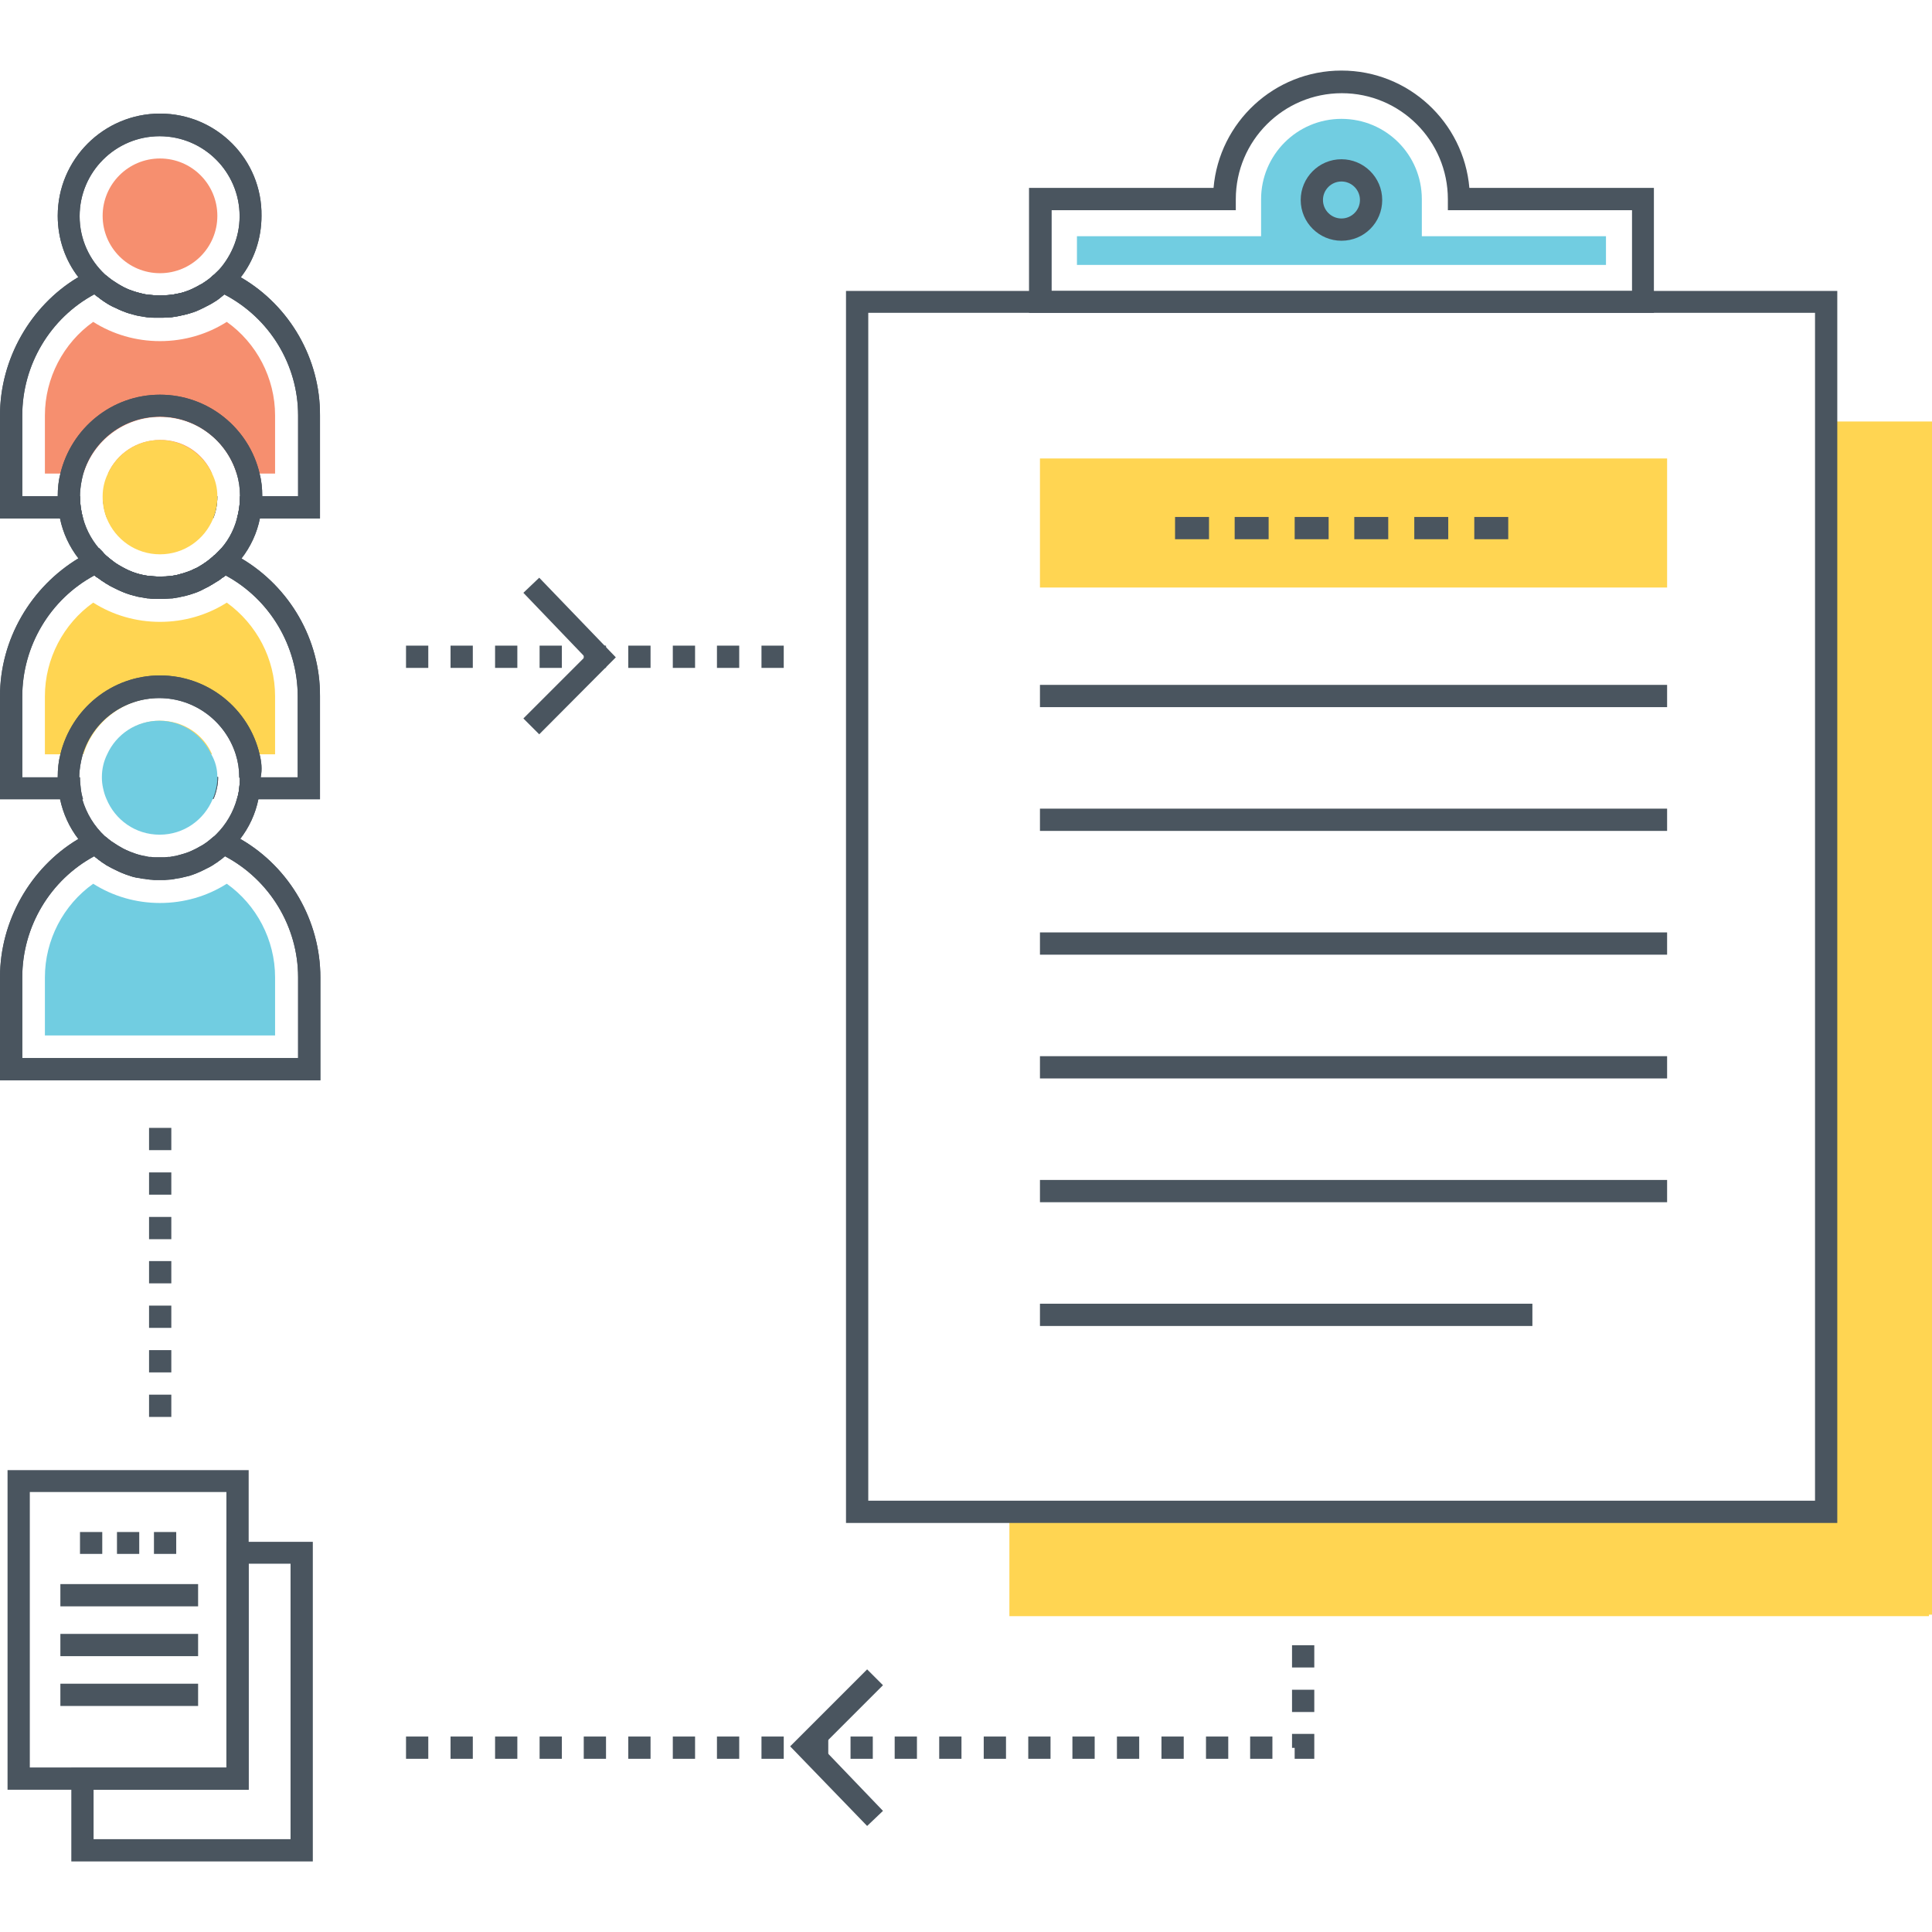 <svg xmlns="http://www.w3.org/2000/svg" xmlns:xlink="http://www.w3.org/1999/xlink" id="Layer_1" x="0px" y="0px" width="512px" height="512px" viewBox="0 0 512 512" xml:space="preserve"><g>	<g>		<g>			<rect x="483.9" y="111.7" fill="#FFD552" width="28.1" height="316.2"></rect>		</g>	</g>	<g>		<g>			<rect x="267.5" y="400.2" fill="#FFD552" width="243.7" height="28.1"></rect>		</g>	</g>	<g>		<g>			<rect x="275.6" y="121.5" fill="#FFD552" width="166.2" height="34.2"></rect>		</g>	</g>	<g>		<g>			<g>				<g>					<path fill="#4A555F" d="M42.4,30.1c-14.9,0-27.1,12.1-27.1,27.1c0,6.1,2,11.8,5.5,16.3c1.4,1.9,3.1,3.6,4.9,5      c0.6,0.5,1.3,1,1.9,1.4c0.9,0.6,1.9,1.2,2.9,1.6c1.2,0.6,2.4,1.1,3.7,1.5c0.4,0.1,0.7,0.2,1.1,0.3c0.6,0.2,1.2,0.3,1.8,0.4      c0.6,0.1,1.2,0.2,1.8,0.3c0.1,0,0.2,0,0.3,0c0.6,0.1,1.3,0.1,1.9,0.1c0.2,0,0.3,0,0.5,0H43c0.2,0,0.3,0,0.5,0      c0.6,0,1.3-0.1,1.9-0.1c0.1,0,0.2,0,0.3,0c0.6-0.1,1.2-0.2,1.8-0.3c0.6-0.1,1.2-0.3,1.8-0.4c0.4-0.1,0.7-0.2,1.1-0.3      c1.3-0.4,2.5-0.9,3.7-1.5c1-0.5,2-1,2.9-1.6c0.7-0.4,1.3-0.9,1.9-1.4c1.9-1.5,3.5-3.2,4.9-5c3.5-4.5,5.5-10.2,5.5-16.3      C69.5,42.3,57.4,30.1,42.4,30.1z M57.3,72.3C57.3,72.3,57.2,72.4,57.3,72.3c-0.3,0.3-0.5,0.5-0.8,0.7c-0.7,0.7-1.5,1.3-2.3,1.8      c-0.3,0.2-0.6,0.4-0.8,0.5c-0.1,0.1-0.1,0.1-0.2,0.1c-0.8,0.5-1.6,0.9-2.5,1.3c-1.3,0.5-2.6,1-4,1.2c-0.4,0.1-0.7,0.1-1.1,0.2      c0,0-0.1,0-0.1,0c-1,0.1-2.1,0.2-3.1,0.2c-1.1,0-2.1-0.1-3.1-0.2c0,0-0.1,0-0.1,0c-0.4-0.1-0.7-0.1-1.1-0.2      c-1.4-0.3-2.7-0.7-4-1.2c-1-0.4-1.9-0.9-2.7-1.4c-0.6-0.4-1.1-0.7-1.7-1.1c-0.3-0.2-0.5-0.4-0.8-0.6c-0.3-0.3-0.6-0.5-1-0.8      c-4.2-3.9-6.8-9.4-6.8-15.5c0-11.7,9.5-21.2,21.2-21.2c11.7,0,21.2,9.5,21.2,21.2c0,5.8-2.4,11.1-6.2,15L57.3,72.3z"></path>				</g>			</g>			<g>				<g>					<path fill="#4A555F" d="M64,73.6c-1.1-0.6-2.2-1.3-3.4-1.8l-1.9-0.9l-1.4,1.3l-0.1,0.1c0,0,0,0-0.1,0.1      c-0.2,0.2-0.5,0.5-0.7,0.6c-0.7,0.7-1.5,1.3-2.3,1.8c-0.3,0.2-0.5,0.4-0.8,0.5c-0.1,0.1-0.1,0.1-0.2,0.1      c-0.8,0.5-1.7,0.9-2.5,1.3c-1.3,0.6-2.6,1-4,1.2c-0.4,0.1-0.7,0.2-1.1,0.2c0,0-0.1,0-0.1,0c-1,0.2-2.1,0.2-3.1,0.2      c-1.1,0-2.1-0.1-3.1-0.2c0,0-0.1,0-0.1,0c-0.4,0-0.7-0.1-1.1-0.2c-1.4-0.3-2.7-0.7-4-1.2c-0.9-0.4-1.9-0.9-2.7-1.4      c-0.6-0.3-1.1-0.7-1.7-1.1c-0.3-0.2-0.5-0.4-0.8-0.6c-0.3-0.3-0.6-0.5-1-0.8c-0.2-0.1-0.3-0.3-0.5-0.4l-1.5-1.5l-1.9,0.9      c-1.2,0.5-2.3,1.2-3.4,1.8C8.1,81.1,0,95.1,0,110.1v27.3h22c-0.5-1.8-0.8-3.7-0.8-5.7v-0.2H5.9v-21.4C5.9,96.7,13.3,84.3,25,78      c0.3,0.2,0.5,0.5,0.8,0.6c0.6,0.5,1.3,1,1.9,1.4c0.9,0.6,1.9,1.2,2.9,1.6c1.2,0.6,2.4,1.1,3.7,1.5c0.4,0.1,0.7,0.2,1.1,0.3      c0.6,0.2,1.2,0.3,1.8,0.4c0.6,0.1,1.2,0.2,1.8,0.3c0.1,0,0.2,0,0.3,0c0.6,0.1,1.3,0.1,1.9,0.1c0.2,0,0.3,0,0.5,0      c0.2,0,0.4,0,0.5,0c0.2,0,0.4,0,0.5,0c0.2,0,0.3,0,0.5,0c0.6,0,1.3-0.1,1.9-0.1c0.1,0,0.2,0,0.3,0c0.6-0.1,1.2-0.2,1.8-0.3      c0.6-0.1,1.2-0.3,1.8-0.4c0.4-0.1,0.7-0.2,1.1-0.3c1.3-0.4,2.5-0.9,3.7-1.5c1-0.5,2-1,2.9-1.6c0.7-0.4,1.3-0.9,1.9-1.4      c0.3-0.2,0.5-0.4,0.8-0.6C71.5,84.3,79,96.7,79,110.1v21.4H63.6v0.2c0,2-0.3,3.9-0.8,5.7h22v-27.3C84.9,95.1,76.8,81.1,64,73.6      z M27.3,131.5v0.2c0,2,0.4,3.9,1.1,5.7h28.1c0.7-1.7,1.1-3.7,1.1-5.7v-0.2H27.3z M30.7,81.6c1.2,0.6,2.4,1.1,3.7,1.5      C33.1,82.7,31.9,82.2,30.7,81.6z M41.9,84.3c0.2,0,0.4,0,0.5,0c0.2,0,0.4,0,0.5,0H41.9z M50.5,83.1c1.3-0.4,2.5-0.9,3.7-1.5      C53,82.2,51.7,82.7,50.5,83.1z"></path>				</g>			</g>		</g>		<g>			<g>				<g>					<path fill="#4A555F" d="M42.4,30.1c-14.9,0-27.1,12.1-27.1,27.1c0,6.1,2,11.8,5.5,16.3c1.4,1.9,3.1,3.6,4.9,5      c0.6,0.5,1.3,1,1.9,1.4c0.9,0.6,1.9,1.2,2.9,1.6c1.2,0.6,2.4,1.1,3.7,1.5c0.4,0.1,0.7,0.2,1.1,0.3c0.6,0.2,1.2,0.3,1.8,0.4      c0.6,0.1,1.2,0.2,1.8,0.3c0.1,0,0.2,0,0.3,0c0.6,0.1,1.3,0.1,1.9,0.1c0.2,0,0.3,0,0.5,0H43c0.2,0,0.3,0,0.5,0      c0.6,0,1.3-0.1,1.9-0.1c0.1,0,0.2,0,0.3,0c0.6-0.1,1.2-0.2,1.8-0.3c0.6-0.1,1.2-0.3,1.8-0.4c0.4-0.1,0.7-0.2,1.1-0.3      c1.3-0.4,2.5-0.9,3.7-1.5c1-0.5,2-1,2.9-1.6c0.7-0.4,1.3-0.9,1.9-1.4c1.9-1.5,3.5-3.2,4.9-5c3.5-4.5,5.5-10.2,5.5-16.3      C69.5,42.3,57.4,30.1,42.4,30.1z M57.3,72.3C57.3,72.3,57.2,72.4,57.3,72.3c-0.3,0.3-0.5,0.5-0.8,0.7c-0.7,0.7-1.5,1.3-2.3,1.8      c-0.3,0.2-0.6,0.4-0.8,0.5c-0.1,0.1-0.1,0.1-0.2,0.1c-0.8,0.5-1.6,0.9-2.5,1.3c-1.3,0.5-2.6,1-4,1.2c-0.4,0.1-0.7,0.1-1.1,0.2      c0,0-0.1,0-0.1,0c-1,0.1-2.1,0.2-3.1,0.2c-1.1,0-2.1-0.1-3.1-0.2c0,0-0.1,0-0.1,0c-0.4-0.1-0.7-0.1-1.1-0.2      c-1.4-0.3-2.7-0.7-4-1.2c-1-0.4-1.9-0.9-2.7-1.4c-0.6-0.4-1.1-0.7-1.7-1.1c-0.3-0.2-0.5-0.4-0.8-0.6c-0.3-0.3-0.6-0.5-1-0.8      c-4.2-3.9-6.8-9.4-6.8-15.5c0-11.7,9.5-21.2,21.2-21.2c11.7,0,21.2,9.5,21.2,21.2c0,5.8-2.4,11.1-6.2,15L57.3,72.3z"></path>				</g>			</g>			<g>				<g>					<path fill="#F68F6F" d="M42.4,72.4c-8.4,0-15.2-6.8-15.2-15.2s6.8-15.2,15.2-15.2s15.2,6.8,15.2,15.2S50.8,72.4,42.4,72.4z"></path>				</g>			</g>			<g>				<g>					<path fill="#4A555F" d="M64,73.6c-1.1-0.6-2.2-1.3-3.4-1.8l-1.9-0.9l-1.4,1.3l-0.1,0.1c0,0,0,0-0.1,0.1      c-0.2,0.2-0.5,0.5-0.7,0.6c-0.7,0.7-1.5,1.3-2.3,1.8c-0.3,0.2-0.5,0.4-0.8,0.5c-0.1,0.1-0.1,0.1-0.2,0.1      c-0.8,0.5-1.7,0.9-2.5,1.3c-1.3,0.6-2.6,1-4,1.2c-0.4,0.1-0.7,0.2-1.1,0.2c0,0-0.1,0-0.1,0c-1,0.2-2.1,0.2-3.1,0.2      c-1.1,0-2.1-0.1-3.1-0.2c0,0-0.1,0-0.1,0c-0.4,0-0.7-0.1-1.1-0.2c-1.4-0.3-2.7-0.7-4-1.2c-0.9-0.4-1.9-0.9-2.7-1.4      c-0.6-0.3-1.1-0.7-1.7-1.1c-0.3-0.2-0.5-0.4-0.8-0.6c-0.3-0.3-0.6-0.5-1-0.8c-0.2-0.1-0.3-0.3-0.5-0.4l-1.5-1.5l-1.9,0.9      c-1.2,0.5-2.3,1.2-3.4,1.8C8.1,81.1,0,95.1,0,110.1v27.3h22c-0.5-1.8-0.8-3.7-0.8-5.7v-0.2H5.9v-21.4C5.9,96.7,13.3,84.3,25,78      c0.3,0.2,0.5,0.5,0.8,0.6c0.6,0.5,1.3,1,1.9,1.4c0.9,0.6,1.9,1.2,2.9,1.6c1.2,0.6,2.4,1.1,3.7,1.5c0.4,0.1,0.7,0.2,1.1,0.3      c0.6,0.2,1.2,0.3,1.8,0.4c0.6,0.1,1.2,0.2,1.8,0.3c0.1,0,0.2,0,0.3,0c0.6,0.1,1.3,0.1,1.9,0.1c0.2,0,0.3,0,0.5,0      c0.2,0,0.4,0,0.5,0c0.2,0,0.4,0,0.5,0c0.2,0,0.3,0,0.5,0c0.6,0,1.3-0.1,1.9-0.1c0.1,0,0.2,0,0.3,0c0.6-0.1,1.2-0.2,1.8-0.3      c0.6-0.1,1.2-0.3,1.8-0.4c0.4-0.1,0.7-0.2,1.1-0.3c1.3-0.4,2.5-0.9,3.7-1.5c1-0.5,2-1,2.9-1.6c0.7-0.4,1.3-0.9,1.9-1.4      c0.3-0.2,0.5-0.4,0.8-0.6C71.5,84.3,79,96.7,79,110.1v21.4H63.6v0.2c0,2-0.3,3.9-0.8,5.7h22v-27.3C84.9,95.1,76.8,81.1,64,73.6      z M27.3,131.5v0.2c0,2,0.4,3.9,1.1,5.7h28.1c0.7-1.7,1.1-3.7,1.1-5.7v-0.2H27.3z M30.7,81.6c1.2,0.6,2.4,1.1,3.7,1.5      C33.1,82.7,31.9,82.2,30.7,81.6z M41.9,84.3c0.2,0,0.4,0,0.5,0c0.2,0,0.4,0,0.5,0H41.9z M50.5,83.1c1.3-0.4,2.5-0.9,3.7-1.5      C53,82.2,51.7,82.7,50.5,83.1z"></path>				</g>			</g>			<g>				<g>					<path fill="#F68F6F" d="M56.2,125.5H28.6c2.4-5.3,7.7-8.9,13.8-8.9C48.6,116.5,53.9,120.2,56.2,125.5z"></path>					<path fill="#F68F6F" d="M72.9,110.1v15.4H62.7c-2.6-8.7-10.7-15-20.3-15c-9.5,0-17.6,6.3-20.3,15H11.9v-15.4      c0-9.9,4.9-19.2,12.8-24.8c5.2,3.3,11.3,5.1,17.7,5.1s12.5-1.8,17.7-5.1C68,90.9,72.9,100.2,72.9,110.1z"></path>				</g>			</g>		</g>		<g>			<g>				<g>					<path fill="#4A555F" d="M68.8,125.5c-2.8-12-13.6-20.9-26.4-20.9s-23.5,8.9-26.4,20.9c-0.5,1.9-0.7,3.9-0.7,6v0.2      c0,2,0.2,3.9,0.6,5.7c0.8,3.9,2.5,7.5,4.9,10.6c0.6,0.8,1.2,1.6,1.9,2.3c0.8,0.9,1.7,1.7,2.7,2.5c0.2,0.1,0.3,0.2,0.5,0.3      c0.4,0.3,0.7,0.5,1.1,0.8c0.2,0.1,0.3,0.2,0.5,0.3c0.3,0.2,0.5,0.4,0.8,0.5c0.4,0.3,0.8,0.5,1.2,0.7c0.4,0.2,0.8,0.4,1.2,0.6      c1.2,0.6,2.4,1.1,3.7,1.5c0.4,0.1,0.7,0.2,1.1,0.3c0.6,0.2,1.2,0.3,1.8,0.4c0.6,0.1,1.2,0.2,1.8,0.3c0.1,0,0.2,0,0.3,0      c0.6,0.1,1.3,0.1,1.9,0.1c0.2,0,0.3,0,0.5,0H43c0.2,0,0.3,0,0.5,0c0.6,0,1.3-0.1,1.9-0.1c0.1,0,0.2,0,0.3,0      c0.6-0.1,1.2-0.2,1.8-0.3c0.6-0.1,1.2-0.3,1.8-0.4c0.4-0.1,0.7-0.2,1.1-0.3c1.3-0.4,2.5-0.9,3.7-1.5c0.4-0.2,0.8-0.4,1.2-0.6      c0.4-0.2,0.8-0.5,1.2-0.7c0.3-0.2,0.5-0.3,0.8-0.5c0.2-0.1,0.3-0.2,0.5-0.3c0.4-0.2,0.7-0.5,1.1-0.8c0.2-0.1,0.3-0.2,0.5-0.3      c0.9-0.8,1.8-1.6,2.7-2.5c0.7-0.7,1.3-1.5,1.9-2.3c2.4-3.1,4.1-6.7,4.9-10.7c0.4-1.8,0.6-3.7,0.6-5.7v-0.2      C69.5,129.4,69.3,127.4,68.8,125.5z M63.6,131.7c0,2-0.3,3.9-0.8,5.7c-0.9,3.4-2.6,6.4-5,8.8l-0.6,0.6      c-0.1,0.1-0.3,0.3-0.5,0.4c-0.1,0.1-0.2,0.2-0.3,0.3c-1.1,1-2.4,1.9-3.6,2.6c-0.5,0.3-0.9,0.5-1.4,0.7      c-0.9,0.5-1.9,0.8-2.8,1.1c-0.4,0.1-0.7,0.2-1.1,0.3c-0.6,0.2-1.3,0.3-1.9,0.4c0,0-0.1,0-0.1,0c-1,0.1-2.1,0.2-3.1,0.2      c-1.1,0-2.1-0.1-3.1-0.2c0,0-0.1,0-0.1,0c-2.1-0.3-4.1-0.9-6-1.9c-0.9-0.5-1.8-1-2.6-1.5l0,0c-0.8-0.6-1.6-1.2-2.4-1.9      c-0.4-0.3-0.7-0.7-1.1-1c-2.4-2.5-4.2-5.6-5.1-9c-0.5-1.8-0.8-3.7-0.8-5.7v-0.2c0-2.1,0.4-4.1,0.9-6c2.6-8.7,10.7-15,20.3-15      c9.5,0,17.6,6.3,20.3,15c0.6,1.9,0.9,3.9,0.9,6V131.7z"></path>				</g>			</g>			<g>				<g>					<path fill="#4A555F" d="M50.5,157.5c1.3-0.4,2.5-0.9,3.7-1.5C53,156.7,51.7,157.2,50.5,157.5z M41.9,158.8c0.2,0,0.4,0,0.5,0      c0.2,0,0.4,0,0.5,0H41.9z M30.7,156.1c1.2,0.6,2.4,1.1,3.7,1.5C33.1,157.2,31.9,156.7,30.7,156.1z M27.3,205.9v0.2      c0,0.9,0.1,1.9,0.3,2.7c0.2,1,0.5,2,0.9,2.9h28.1c0.4-0.9,0.7-1.9,0.9-2.9c0.2-0.9,0.3-1.8,0.3-2.7v-0.2H27.3z M64,148      c-0.8-0.5-1.7-1-2.6-1.4c-0.3-0.1-0.5-0.3-0.8-0.4l-1.9-0.9l-1.5,1.5c-0.1,0.1-0.3,0.3-0.5,0.4c-0.1,0.1-0.2,0.2-0.3,0.3      c-1.1,1-2.4,1.9-3.6,2.6c-0.4,0.3-0.9,0.5-1.4,0.7c-0.9,0.5-1.9,0.8-2.8,1.1c-0.4,0.1-0.7,0.2-1.1,0.3      c-0.6,0.2-1.3,0.3-1.9,0.4c0,0-0.1,0-0.1,0c-1,0.2-2.1,0.2-3.1,0.2c-1.1,0-2.1-0.1-3.1-0.2c0,0-0.1,0-0.1,0      c-2.1-0.3-4.1-0.9-6-1.9c-0.9-0.4-1.8-0.9-2.6-1.5l0,0c-0.8-0.6-1.6-1.2-2.4-1.9c-0.2-0.2-0.4-0.4-0.6-0.6l-0.4-0.5l-1-1      l-1.9,0.9c-0.3,0.1-0.5,0.3-0.8,0.4c-0.9,0.5-1.7,0.9-2.6,1.4C8.1,155.6,0,169.5,0,184.5v27.3h22c-0.3-1-0.5-1.9-0.6-2.9      c-0.1-0.9-0.2-1.8-0.2-2.7v-0.2H5.9v-21.4c0-13.4,7.4-25.8,19.1-32.1c0.1,0.1,0.3,0.2,0.5,0.4c0.2,0.1,0.3,0.2,0.5,0.3      c0.4,0.3,0.7,0.5,1.1,0.8c0.2,0.1,0.3,0.2,0.5,0.3c0.3,0.2,0.5,0.4,0.8,0.5c0.4,0.3,0.8,0.5,1.2,0.7c0.4,0.2,0.8,0.4,1.2,0.6      c1.2,0.6,2.4,1.1,3.7,1.5c0.4,0.1,0.7,0.2,1.1,0.3c0.6,0.2,1.2,0.3,1.8,0.4c0.6,0.1,1.2,0.2,1.8,0.3c0.1,0,0.2,0,0.3,0      c0.6,0.1,1.3,0.1,1.9,0.1c0.2,0,0.3,0,0.5,0c0.2,0,0.4,0,0.5,0c0.2,0,0.4,0,0.5,0c0.2,0,0.3,0,0.5,0c0.6,0,1.3-0.1,1.9-0.1      c0.1,0,0.2,0,0.3,0c0.6-0.1,1.2-0.2,1.8-0.3c0.6-0.1,1.2-0.3,1.8-0.4c0.4-0.1,0.7-0.2,1.1-0.3c1.3-0.4,2.5-0.9,3.7-1.5      c0.4-0.2,0.8-0.4,1.2-0.6c0.4-0.2,0.8-0.5,1.2-0.7c0.3-0.2,0.5-0.3,0.8-0.5c0.2-0.1,0.3-0.2,0.5-0.3c0.4-0.2,0.7-0.5,1.1-0.8      c0.2-0.1,0.3-0.2,0.5-0.3c0.2-0.1,0.3-0.2,0.5-0.4c11.7,6.3,19.1,18.7,19.1,32.1v21.4H63.6v0.2c0,0.9-0.1,1.8-0.2,2.7      c-0.1,1-0.3,2-0.6,2.9h22v-27.3C84.9,169.5,76.8,155.6,64,148z M30.7,156.1c1.2,0.6,2.4,1.1,3.7,1.5      C33.1,157.2,31.9,156.7,30.7,156.1z M41.9,158.8c0.2,0,0.4,0,0.5,0c0.2,0,0.4,0,0.5,0H41.9z M50.5,157.5      c1.3-0.4,2.5-0.9,3.7-1.5C53,156.7,51.7,157.2,50.5,157.5z M30.7,156.1c1.2,0.6,2.4,1.1,3.7,1.5      C33.1,157.2,31.9,156.7,30.7,156.1z M41.9,158.8c0.2,0,0.4,0,0.5,0c0.2,0,0.4,0,0.5,0H41.9z M50.5,157.5      c1.3-0.4,2.5-0.9,3.7-1.5C53,156.7,51.7,157.2,50.5,157.5z"></path>				</g>			</g>		</g>		<g>			<g>				<g>					<path fill="#4A555F" d="M68.8,125.5c-2.8-12-13.6-20.9-26.4-20.9s-23.5,8.9-26.4,20.9c-0.5,1.9-0.7,3.9-0.7,6v0.2      c0,2,0.2,3.9,0.6,5.7c0.8,3.9,2.5,7.5,4.9,10.6c0.6,0.8,1.2,1.6,1.9,2.3c0.8,0.9,1.7,1.7,2.7,2.5c0.2,0.1,0.3,0.2,0.5,0.3      c0.4,0.3,0.7,0.5,1.1,0.8c0.2,0.1,0.3,0.2,0.5,0.3c0.3,0.2,0.5,0.4,0.8,0.5c0.4,0.3,0.8,0.5,1.2,0.7c0.4,0.2,0.8,0.4,1.2,0.6      c1.2,0.6,2.4,1.1,3.7,1.5c0.4,0.1,0.7,0.2,1.1,0.3c0.6,0.2,1.2,0.3,1.8,0.4c0.6,0.1,1.2,0.2,1.8,0.3c0.1,0,0.2,0,0.3,0      c0.6,0.1,1.3,0.1,1.9,0.1c0.2,0,0.3,0,0.5,0H43c0.2,0,0.3,0,0.5,0c0.6,0,1.3-0.1,1.9-0.1c0.1,0,0.2,0,0.3,0      c0.6-0.1,1.2-0.2,1.8-0.3c0.6-0.1,1.2-0.3,1.8-0.4c0.4-0.1,0.7-0.2,1.1-0.3c1.3-0.4,2.5-0.9,3.7-1.5c0.4-0.2,0.8-0.4,1.2-0.6      c0.4-0.2,0.8-0.5,1.2-0.7c0.3-0.2,0.5-0.3,0.8-0.5c0.2-0.1,0.3-0.2,0.5-0.3c0.4-0.2,0.7-0.5,1.1-0.8c0.2-0.1,0.3-0.2,0.5-0.3      c0.9-0.8,1.8-1.6,2.7-2.5c0.7-0.7,1.3-1.5,1.9-2.3c2.4-3.1,4.1-6.7,4.9-10.7c0.4-1.8,0.6-3.7,0.6-5.7v-0.2      C69.5,129.4,69.3,127.4,68.8,125.5z M63.6,131.7c0,2-0.3,3.9-0.8,5.7c-0.9,3.4-2.6,6.4-5,8.8l-0.6,0.6      c-0.1,0.1-0.3,0.3-0.5,0.4c-0.1,0.1-0.2,0.2-0.3,0.3c-1.1,1-2.4,1.9-3.6,2.6c-0.5,0.3-0.9,0.5-1.4,0.7      c-0.9,0.5-1.9,0.8-2.8,1.1c-0.4,0.1-0.7,0.2-1.1,0.3c-0.6,0.2-1.3,0.3-1.9,0.4c0,0-0.1,0-0.1,0c-1,0.1-2.1,0.2-3.1,0.2      c-1.1,0-2.1-0.1-3.1-0.2c0,0-0.1,0-0.1,0c-2.1-0.3-4.1-0.9-6-1.9c-0.9-0.5-1.8-1-2.6-1.5l0,0c-0.8-0.6-1.6-1.2-2.4-1.9      c-0.4-0.3-0.7-0.7-1.1-1c-2.4-2.5-4.2-5.6-5.1-9c-0.5-1.8-0.8-3.7-0.8-5.7v-0.2c0-2.1,0.4-4.1,0.9-6c2.6-8.7,10.7-15,20.3-15      c9.5,0,17.6,6.3,20.3,15c0.6,1.9,0.9,3.9,0.9,6V131.7z"></path>				</g>			</g>			<g>				<g>					<path fill="#FFD552" d="M57.6,131.5v0.2c0,2-0.4,3.9-1.1,5.7c-2.3,5.6-7.7,9.5-14.1,9.5s-11.8-3.9-14.1-9.5      c-0.7-1.7-1.1-3.7-1.1-5.7v-0.2c0-2.1,0.5-4.2,1.4-6c2.4-5.3,7.7-8.9,13.8-8.9c6.1,0,11.4,3.7,13.8,8.9      C57.1,127.3,57.6,129.3,57.6,131.5z"></path>				</g>			</g>			<g>				<g>					<path fill="#4A555F" d="M50.5,157.5c1.3-0.4,2.5-0.9,3.7-1.5C53,156.7,51.7,157.2,50.5,157.5z M41.9,158.8c0.2,0,0.4,0,0.5,0      c0.2,0,0.4,0,0.5,0H41.9z M30.7,156.1c1.2,0.6,2.4,1.1,3.7,1.5C33.1,157.2,31.9,156.7,30.7,156.1z M27.3,205.9v0.2      c0,0.9,0.1,1.9,0.3,2.7c0.2,1,0.5,2,0.9,2.9h28.1c0.4-0.9,0.7-1.9,0.9-2.9c0.2-0.9,0.3-1.8,0.3-2.7v-0.2H27.3z M64,148      c-0.8-0.5-1.7-1-2.6-1.4c-0.3-0.1-0.5-0.3-0.8-0.4l-1.9-0.9l-1.5,1.5c-0.1,0.1-0.3,0.3-0.5,0.4c-0.1,0.1-0.2,0.2-0.3,0.3      c-1.1,1-2.4,1.9-3.6,2.6c-0.4,0.3-0.9,0.5-1.4,0.7c-0.9,0.5-1.9,0.8-2.8,1.1c-0.4,0.1-0.7,0.2-1.1,0.3      c-0.6,0.2-1.3,0.3-1.9,0.4c0,0-0.1,0-0.1,0c-1,0.2-2.1,0.2-3.1,0.2c-1.1,0-2.1-0.1-3.1-0.2c0,0-0.1,0-0.1,0      c-2.1-0.3-4.1-0.9-6-1.9c-0.9-0.4-1.8-0.9-2.6-1.5l0,0c-0.8-0.6-1.6-1.2-2.4-1.9c-0.2-0.2-0.4-0.4-0.6-0.6l-0.4-0.5l-1-1      l-1.9,0.9c-0.3,0.1-0.5,0.3-0.8,0.4c-0.9,0.5-1.7,0.9-2.6,1.4C8.1,155.6,0,169.5,0,184.5v27.3h22c-0.3-1-0.5-1.9-0.6-2.9      c-0.1-0.9-0.2-1.8-0.2-2.7v-0.2H5.9v-21.4c0-13.4,7.4-25.8,19.1-32.1c0.1,0.1,0.3,0.2,0.5,0.4c0.2,0.1,0.3,0.2,0.5,0.3      c0.4,0.3,0.7,0.5,1.1,0.8c0.2,0.1,0.3,0.2,0.5,0.3c0.3,0.2,0.5,0.4,0.8,0.5c0.4,0.3,0.8,0.5,1.2,0.7c0.4,0.2,0.8,0.4,1.2,0.6      c1.2,0.6,2.4,1.1,3.7,1.5c0.4,0.1,0.7,0.2,1.1,0.3c0.6,0.2,1.2,0.3,1.8,0.4c0.6,0.1,1.2,0.2,1.8,0.3c0.1,0,0.2,0,0.3,0      c0.6,0.1,1.3,0.1,1.9,0.1c0.2,0,0.3,0,0.5,0c0.2,0,0.4,0,0.5,0c0.2,0,0.4,0,0.5,0c0.2,0,0.3,0,0.5,0c0.6,0,1.3-0.1,1.9-0.1      c0.1,0,0.2,0,0.3,0c0.6-0.1,1.2-0.2,1.8-0.3c0.6-0.1,1.2-0.3,1.8-0.4c0.4-0.1,0.7-0.2,1.1-0.3c1.3-0.4,2.5-0.9,3.7-1.5      c0.4-0.2,0.8-0.4,1.2-0.6c0.4-0.2,0.8-0.5,1.2-0.7c0.3-0.2,0.5-0.3,0.8-0.5c0.2-0.1,0.3-0.2,0.5-0.3c0.4-0.2,0.7-0.5,1.1-0.8      c0.2-0.1,0.3-0.2,0.5-0.3c0.2-0.1,0.3-0.2,0.5-0.4c11.7,6.3,19.1,18.7,19.1,32.1v21.4H63.6v0.2c0,0.9-0.1,1.8-0.2,2.7      c-0.1,1-0.3,2-0.6,2.9h22v-27.3C84.9,169.5,76.8,155.6,64,148z M30.7,156.1c1.2,0.6,2.4,1.1,3.7,1.5      C33.1,157.2,31.9,156.7,30.7,156.1z M41.9,158.8c0.2,0,0.4,0,0.5,0c0.2,0,0.4,0,0.5,0H41.9z M50.5,157.5      c1.3-0.4,2.5-0.9,3.7-1.5C53,156.7,51.7,157.2,50.5,157.5z M30.7,156.1c1.2,0.6,2.4,1.1,3.7,1.5      C33.1,157.2,31.9,156.7,30.7,156.1z M41.9,158.8c0.2,0,0.4,0,0.5,0c0.2,0,0.4,0,0.5,0H41.9z M50.5,157.5      c1.3-0.4,2.5-0.9,3.7-1.5C53,156.7,51.7,157.2,50.5,157.5z"></path>				</g>			</g>			<g>				<g>					<path fill="#FFD552" d="M56.2,199.9H28.6c2.4-5.3,7.7-8.9,13.8-8.9C48.6,191,53.9,194.6,56.2,199.9z"></path>					<path fill="#FFD552" d="M72.9,184.5v15.4H62.7c-2.6-8.7-10.7-15-20.3-15c-9.5,0-17.6,6.3-20.3,15H11.9v-15.4      c0-9.9,4.9-19.2,12.8-24.8c5.2,3.3,11.3,5.1,17.7,5.1s12.5-1.8,17.7-5.1C68,165.4,72.9,174.6,72.9,184.5z"></path>				</g>			</g>		</g>		<g>			<g>				<g>					<path fill="#4A555F" d="M68.8,199.9c-2.8-12-13.6-20.9-26.4-20.9s-23.5,8.9-26.4,20.9c-0.5,1.9-0.7,3.9-0.7,6v0.2      c0,0.9,0,1.8,0.1,2.7c0.1,1,0.3,2,0.5,2.9c0.8,3.9,2.5,7.6,4.9,10.7c0.6,0.8,1.3,1.6,1.9,2.3c0.8,0.8,1.6,1.6,2.4,2.3      c0.3,0.3,0.7,0.5,1,0.8c0.4,0.3,0.7,0.5,1.1,0.8c0.4,0.2,0.7,0.5,1.1,0.7c0.4,0.2,0.7,0.4,1.1,0.6c0.4,0.2,0.8,0.4,1.2,0.6      c1.2,0.6,2.4,1.1,3.7,1.5c0.8,0.3,1.7,0.5,2.5,0.6c0.1,0,0.1,0,0.1,0c0.4,0.1,0.8,0.2,1.2,0.2c0.5,0.1,1,0.1,1.4,0.2      c0.4,0,0.9,0.1,1.3,0.1c0.5,0,0.9,0,1.4,0s0.9,0,1.4,0c0.5,0,0.9-0.1,1.3-0.1c0.5,0,1-0.1,1.4-0.2c0.4-0.1,0.8-0.1,1.2-0.2      c0,0,0.1,0,0.1,0c0.9-0.2,1.7-0.4,2.5-0.6c1.3-0.4,2.5-0.9,3.7-1.5c0.4-0.2,0.8-0.4,1.2-0.6c0.4-0.2,0.8-0.4,1.1-0.6      c0.4-0.2,0.7-0.5,1.1-0.7c0.4-0.3,0.7-0.5,1.1-0.8c0.4-0.3,0.7-0.5,1-0.8c0.9-0.7,1.7-1.5,2.4-2.3c0.7-0.7,1.3-1.5,1.9-2.3      c2.4-3.1,4.1-6.7,4.9-10.7c0.2-1,0.4-1.9,0.5-2.9c0.1-0.9,0.1-1.8,0.1-2.7v-0.2C69.5,203.9,69.3,201.9,68.8,199.9z M63.6,206.1      c0,0.9-0.1,1.8-0.2,2.7c-0.1,1-0.3,2-0.6,2.9c-1,3.6-2.9,6.8-5.4,9.3l-0.2,0.2c-0.2,0.2-0.5,0.5-0.7,0.6      c-0.7,0.6-1.5,1.3-2.3,1.8c-0.3,0.2-0.6,0.4-0.8,0.5c-0.1,0.1-0.1,0.1-0.2,0.1c-0.8,0.5-1.6,0.9-2.5,1.3      c-0.3,0.1-0.6,0.3-1,0.4c-1,0.4-2,0.6-3,0.9c-0.2,0-0.4,0.1-0.6,0.1c-0.4,0.1-0.7,0.1-1.1,0.2c-0.1,0-0.3,0-0.5,0      c-0.3,0-0.5,0.1-0.8,0.1c-0.5,0-0.9,0-1.4,0s-0.9,0-1.4,0c-0.3,0-0.5,0-0.8-0.1c-0.2,0-0.3,0-0.4,0c-0.4,0-0.7-0.1-1.1-0.2      c-0.2,0-0.4-0.1-0.6-0.1c-1-0.2-2-0.5-3-0.9c-0.3-0.1-0.6-0.2-1-0.4c-1-0.4-1.9-0.9-2.7-1.4c-0.6-0.4-1.1-0.7-1.7-1.1      c-0.3-0.2-0.5-0.4-0.8-0.6c-0.3-0.3-0.6-0.5-1-0.8c-2.8-2.6-4.9-6-6-9.8c-0.3-1-0.5-1.9-0.6-2.9c-0.1-0.9-0.2-1.8-0.2-2.7v-0.2      c0-2.1,0.4-4.1,0.9-6c2.6-8.7,10.7-15,20.3-15c9.5,0,17.6,6.3,20.3,15c0.6,1.9,0.9,3.9,0.9,6V206.1z"></path>				</g>			</g>			<g>				<g>					<path fill="#4A555F" d="M64,222.5c-0.8-0.5-1.7-1-2.6-1.4c-0.3-0.1-0.5-0.3-0.8-0.4l-1.9-0.9l-1.5,1.5      c-0.2,0.2-0.5,0.5-0.7,0.6c-0.7,0.6-1.5,1.3-2.3,1.8c-0.3,0.2-0.5,0.4-0.8,0.5c-0.1,0.1-0.1,0.1-0.2,0.1      c-0.8,0.5-1.7,0.9-2.5,1.3c-0.3,0.1-0.6,0.3-1,0.4c-1,0.4-2,0.6-3,0.9c-0.2,0-0.4,0.1-0.6,0.1c-0.4,0.1-0.7,0.1-1.1,0.2      c-0.1,0-0.3,0-0.5,0c-0.3,0-0.5,0.1-0.8,0.1c-0.5,0-0.9,0-1.4,0s-0.9,0-1.4,0c-0.3,0-0.5,0-0.8-0.1c-0.2,0-0.3,0-0.4,0      c-0.4,0-0.7-0.1-1.1-0.2c-0.2,0-0.4-0.1-0.6-0.1c-1-0.2-2-0.5-3-0.9c-0.3-0.1-0.6-0.2-1-0.4c-0.9-0.4-1.9-0.9-2.7-1.4      c-0.6-0.3-1.1-0.7-1.7-1.1c-0.3-0.2-0.5-0.4-0.8-0.6c-0.3-0.3-0.6-0.5-1-0.8c-0.2-0.1-0.3-0.3-0.5-0.4l-1.5-1.5l-1.9,0.9      c-0.3,0.1-0.5,0.3-0.8,0.4c-0.9,0.5-1.8,0.9-2.6,1.4C8.1,230,0,244,0,259v27.3h84.9V259C84.9,244,76.8,230,64,222.5z M79,280.4      H5.9V259c0-13.4,7.4-25.8,19.1-32.1c0.1,0.1,0.1,0.1,0.2,0.2c0.3,0.3,0.7,0.5,1,0.8c0.4,0.3,0.7,0.5,1.1,0.8      c0.4,0.2,0.7,0.5,1.1,0.7c0.4,0.2,0.7,0.4,1.1,0.6c0.4,0.2,0.8,0.4,1.2,0.6c1.2,0.6,2.4,1.1,3.7,1.5c0.8,0.3,1.7,0.5,2.5,0.6      c0.1,0,0.1,0,0.1,0c0.4,0.1,0.8,0.2,1.2,0.2c0.5,0.1,1,0.1,1.4,0.2c0.4,0,0.9,0.1,1.3,0.1c0.5,0,0.9,0,1.4,0s0.9,0,1.4,0      c0.5,0,0.9-0.1,1.3-0.1c0.5,0,1-0.1,1.4-0.2c0.4-0.1,0.8-0.1,1.2-0.2c0,0,0.1,0,0.1,0c0.9-0.2,1.7-0.4,2.5-0.6      c1.3-0.4,2.5-0.9,3.7-1.5c0.4-0.2,0.8-0.4,1.2-0.6c0.4-0.2,0.8-0.4,1.1-0.6c0.4-0.2,0.7-0.5,1.1-0.7c0.4-0.3,0.7-0.5,1.1-0.8      c0.4-0.3,0.7-0.5,1-0.8c0.1,0,0.1-0.1,0.2-0.2C71.5,233.2,79,245.6,79,259V280.4z"></path>				</g>			</g>		</g>		<g>			<g>				<g>					<path fill="#4A555F" d="M68.8,199.9c-2.8-12-13.6-20.9-26.4-20.9s-23.5,8.9-26.4,20.9c-0.5,1.9-0.7,3.9-0.7,6v0.2      c0,0.9,0,1.8,0.1,2.7c0.1,1,0.3,2,0.5,2.9c0.8,3.9,2.5,7.6,4.9,10.7c0.6,0.8,1.3,1.6,1.9,2.3c0.8,0.8,1.6,1.6,2.4,2.3      c0.3,0.3,0.7,0.5,1,0.8c0.4,0.3,0.7,0.5,1.1,0.8c0.4,0.2,0.7,0.5,1.1,0.7c0.4,0.2,0.7,0.4,1.1,0.6c0.4,0.2,0.8,0.4,1.2,0.6      c1.2,0.6,2.4,1.1,3.7,1.5c0.8,0.3,1.7,0.5,2.5,0.6c0.1,0,0.1,0,0.1,0c0.4,0.1,0.8,0.2,1.2,0.2c0.5,0.1,1,0.1,1.4,0.2      c0.4,0,0.9,0.1,1.3,0.1c0.5,0,0.9,0,1.4,0s0.9,0,1.4,0c0.5,0,0.9-0.1,1.3-0.1c0.5,0,1-0.1,1.4-0.2c0.4-0.1,0.8-0.1,1.2-0.2      c0,0,0.1,0,0.1,0c0.9-0.2,1.7-0.4,2.5-0.6c1.3-0.4,2.5-0.9,3.7-1.5c0.4-0.2,0.8-0.4,1.2-0.6c0.4-0.2,0.8-0.4,1.1-0.6      c0.4-0.2,0.7-0.5,1.1-0.7c0.4-0.3,0.7-0.5,1.1-0.8c0.4-0.3,0.7-0.5,1-0.8c0.9-0.7,1.7-1.5,2.4-2.3c0.7-0.7,1.3-1.5,1.9-2.3      c2.4-3.1,4.1-6.7,4.9-10.7c0.2-1,0.4-1.9,0.5-2.9c0.1-0.9,0.1-1.8,0.1-2.7v-0.2C69.5,203.9,69.3,201.9,68.8,199.9z M63.6,206.1      c0,0.9-0.1,1.8-0.2,2.7c-0.1,1-0.3,2-0.6,2.9c-1,3.6-2.9,6.8-5.4,9.3l-0.2,0.2c-0.2,0.2-0.5,0.5-0.7,0.6      c-0.7,0.6-1.5,1.3-2.3,1.8c-0.3,0.2-0.6,0.4-0.8,0.5c-0.1,0.1-0.1,0.1-0.2,0.1c-0.8,0.5-1.6,0.9-2.5,1.3      c-0.3,0.1-0.6,0.3-1,0.4c-1,0.4-2,0.6-3,0.9c-0.2,0-0.4,0.1-0.6,0.1c-0.4,0.1-0.7,0.1-1.1,0.2c-0.1,0-0.3,0-0.5,0      c-0.3,0-0.5,0.1-0.8,0.1c-0.5,0-0.9,0-1.4,0s-0.9,0-1.4,0c-0.3,0-0.5,0-0.8-0.1c-0.2,0-0.3,0-0.4,0c-0.4,0-0.7-0.1-1.1-0.2      c-0.2,0-0.4-0.1-0.6-0.1c-1-0.2-2-0.5-3-0.9c-0.3-0.1-0.6-0.2-1-0.4c-1-0.4-1.9-0.9-2.7-1.4c-0.6-0.4-1.1-0.7-1.7-1.1      c-0.3-0.2-0.5-0.4-0.8-0.6c-0.3-0.3-0.6-0.5-1-0.8c-2.8-2.6-4.9-6-6-9.8c-0.3-1-0.5-1.9-0.6-2.9c-0.1-0.9-0.2-1.8-0.2-2.7v-0.2      c0-2.1,0.4-4.1,0.9-6c2.6-8.7,10.7-15,20.3-15c9.5,0,17.6,6.3,20.3,15c0.6,1.9,0.9,3.9,0.9,6V206.1z"></path>				</g>			</g>			<g>				<g>					<path fill="#71CDE1" d="M57.6,205.9v0.2c0,0.9-0.1,1.9-0.3,2.7c-0.2,1-0.5,2-0.9,2.9c-2.3,5.6-7.7,9.5-14.1,9.5      s-11.8-3.9-14.1-9.5c-0.4-0.9-0.7-1.9-0.9-2.9c-0.2-0.9-0.3-1.8-0.3-2.7v-0.2c0-2.1,0.5-4.2,1.4-6c2.4-5.3,7.7-8.9,13.8-8.9      c6.1,0,11.4,3.7,13.8,8.9C57.1,201.8,57.6,203.8,57.6,205.9z"></path>				</g>			</g>			<g>				<g>					<path fill="#4A555F" d="M64,222.5c-0.8-0.5-1.7-1-2.6-1.4c-0.3-0.1-0.5-0.3-0.8-0.4l-1.9-0.9l-1.5,1.5      c-0.2,0.2-0.5,0.5-0.7,0.6c-0.7,0.6-1.5,1.3-2.3,1.8c-0.3,0.2-0.5,0.4-0.8,0.5c-0.1,0.1-0.1,0.1-0.2,0.1      c-0.8,0.5-1.7,0.9-2.5,1.3c-0.3,0.1-0.6,0.3-1,0.4c-1,0.4-2,0.6-3,0.9c-0.2,0-0.4,0.1-0.6,0.1c-0.4,0.1-0.7,0.1-1.1,0.2      c-0.1,0-0.3,0-0.5,0c-0.3,0-0.5,0.1-0.8,0.1c-0.5,0-0.9,0-1.4,0s-0.9,0-1.4,0c-0.3,0-0.5,0-0.8-0.1c-0.2,0-0.3,0-0.4,0      c-0.4,0-0.7-0.1-1.1-0.2c-0.2,0-0.4-0.1-0.6-0.1c-1-0.2-2-0.5-3-0.9c-0.3-0.1-0.6-0.2-1-0.4c-0.9-0.4-1.9-0.9-2.7-1.4      c-0.6-0.3-1.1-0.7-1.7-1.1c-0.3-0.2-0.5-0.4-0.8-0.6c-0.3-0.3-0.6-0.5-1-0.8c-0.2-0.1-0.3-0.3-0.5-0.4l-1.5-1.5l-1.9,0.9      c-0.3,0.1-0.5,0.3-0.8,0.4c-0.9,0.5-1.8,0.9-2.6,1.4C8.1,230,0,244,0,259v27.3h84.9V259C84.9,244,76.8,230,64,222.5z M79,280.4      H5.9V259c0-13.4,7.4-25.8,19.1-32.1c0.1,0.1,0.1,0.1,0.2,0.2c0.3,0.3,0.7,0.5,1,0.8c0.4,0.3,0.7,0.5,1.1,0.8      c0.4,0.2,0.7,0.5,1.1,0.7c0.4,0.2,0.7,0.4,1.1,0.6c0.4,0.2,0.8,0.4,1.2,0.6c1.2,0.6,2.4,1.1,3.7,1.5c0.8,0.3,1.7,0.5,2.5,0.6      c0.1,0,0.1,0,0.1,0c0.4,0.1,0.8,0.2,1.2,0.2c0.5,0.1,1,0.1,1.4,0.2c0.4,0,0.9,0.1,1.3,0.1c0.5,0,0.9,0,1.4,0s0.9,0,1.4,0      c0.5,0,0.9-0.1,1.3-0.1c0.5,0,1-0.1,1.4-0.2c0.4-0.1,0.8-0.1,1.2-0.2c0,0,0.1,0,0.1,0c0.9-0.2,1.7-0.4,2.5-0.6      c1.3-0.4,2.5-0.9,3.7-1.5c0.4-0.2,0.8-0.4,1.2-0.6c0.4-0.2,0.8-0.4,1.1-0.6c0.4-0.2,0.7-0.5,1.1-0.7c0.4-0.3,0.7-0.5,1.1-0.8      c0.4-0.3,0.7-0.5,1-0.8c0.1,0,0.1-0.1,0.2-0.2C71.5,233.2,79,245.6,79,259V280.4z"></path>				</g>			</g>			<g>				<g>					<path fill="#71CDE1" d="M72.9,259v15.4h-61V259c0-9.9,4.9-19.2,12.8-24.8c5.2,3.3,11.3,5.1,17.7,5.1s12.5-1.8,17.7-5.1      C68,239.8,72.9,249.1,72.9,259z"></path>				</g>			</g>		</g>	</g>	<g>		<g>			<path fill="#4A555F" d="M45.4,375.5h-5.9v-5.9h5.9V375.5z M45.4,363.7h-5.9v-5.9h5.9V363.7z M45.4,351.9h-5.9V346h5.9V351.9z     M45.4,340.1h-5.9v-5.9h5.9V340.1z M45.4,328.4h-5.9v-5.9h5.9V328.4z M45.4,316.6h-5.9v-5.9h5.9V316.6z M45.4,304.8h-5.9v-5.9    h5.9V304.8z"></path>		</g>	</g>	<g>		<g>			<path fill="#4A555F" d="M65.9,474.3H2v-84.7h63.9V474.3z M7.9,468.4H60v-73H7.9V468.4z"></path>		</g>	</g>	<g>		<g>			<path fill="#4A555F" d="M82.9,493.3H18.9v-24.8H60v-59.9h22.9V493.3z M24.8,487.4H77v-73H65.9v59.9H24.8V487.4z"></path>		</g>	</g>	<g>		<g>			<g>				<rect x="21.2" y="406" fill="#4A555F" width="5.9" height="5.8"></rect>			</g>		</g>		<g>			<g>				<rect x="31" y="406" fill="#4A555F" width="5.9" height="5.8"></rect>			</g>		</g>		<g>			<g>				<rect x="40.8" y="406" fill="#4A555F" width="5.9" height="5.8"></rect>			</g>		</g>	</g>	<g>		<g>			<rect x="16" y="419.8" fill="#4A555F" width="36.5" height="5.9"></rect>		</g>	</g>	<g>		<g>			<rect x="16" y="433" fill="#4A555F" width="36.5" height="5.9"></rect>		</g>	</g>	<g>		<g>			<rect x="16" y="446.2" fill="#4A555F" width="36.5" height="5.9"></rect>		</g>	</g>	<g>		<g>			<path fill="#4A555F" d="M486.8,403.6H224.2V77.1h262.7V403.6z M230.1,397.7H481V82.9H230.1V397.7z"></path>		</g>	</g>	<g>		<g>			<path fill="#4A555F" d="M438.4,82.9H272.7V49.8h48.9c1.5-17.4,16.1-31.1,33.9-31.1c17.8,0,32.4,13.7,33.9,31.1h48.9V82.9z     M278.6,77.1h153.9V55.7h-48.8v-2.9c0-15.5-12.6-28.1-28.1-28.1c-15.5,0-28.1,12.6-28.1,28.1v2.9h-48.8V77.1z"></path>		</g>	</g>	<g>		<g>			<path fill="#71CDE1" d="M285.4,70.2v-7.6h48.8v-9.8c0-11.7,9.5-21.3,21.3-21.3s21.3,9.5,21.3,21.3v9.8h48.8v7.6H285.4z"></path>		</g>	</g>	<g>		<g>			<rect x="275.6" y="181.5" fill="#4A555F" width="166.2" height="5.9"></rect>		</g>	</g>	<g>		<g>			<rect x="275.6" y="214.3" fill="#4A555F" width="166.2" height="5.9"></rect>		</g>	</g>	<g>		<g>			<rect x="275.6" y="247.1" fill="#4A555F" width="166.2" height="5.9"></rect>		</g>	</g>	<g>		<g>			<rect x="275.6" y="279.9" fill="#4A555F" width="166.2" height="5.9"></rect>		</g>	</g>	<g>		<g>			<rect x="275.6" y="312.7" fill="#4A555F" width="166.2" height="5.9"></rect>		</g>	</g>	<g>		<g>			<rect x="275.6" y="345.5" fill="#4A555F" width="130.5" height="5.9"></rect>		</g>	</g>	<g>		<g>			<path fill="#4A555F" d="M355.5,63.8c-5.9,0-10.8-4.8-10.8-10.8c0-5.9,4.8-10.8,10.8-10.8c5.9,0,10.8,4.8,10.8,10.8    C366.3,59,361.5,63.8,355.5,63.8z M355.5,48.1c-2.7,0-4.9,2.2-4.9,4.9c0,2.7,2.2,4.9,4.9,4.9c2.7,0,4.9-2.2,4.9-4.9    C360.4,50.3,358.2,48.1,355.5,48.1z"></path>		</g>	</g>	<g>		<g>			<path fill="#4A555F" d="M348.3,466.1h-5.2v-2.9h-0.7v-3.7h5.9V466.1z M337.2,466.1h-5.9v-5.9h5.9V466.1z M325.5,466.1h-5.9v-5.9    h5.9V466.1z M313.7,466.1h-5.9v-5.9h5.9V466.1z M301.9,466.1H296v-5.9h5.9V466.1z M290.1,466.1h-5.9v-5.9h5.9V466.1z     M278.4,466.1h-5.9v-5.9h5.9V466.1z M266.6,466.1h-5.9v-5.9h5.9V466.1z M254.8,466.1h-5.9v-5.9h5.9V466.1z M243,466.1h-5.9v-5.9    h5.9V466.1z M231.3,466.1h-5.9v-5.9h5.9V466.1z M219.5,466.1h-5.9v-5.9h5.9V466.1z M207.7,466.1h-5.9v-5.9h5.9V466.1z     M195.9,466.1H190v-5.9h5.9V466.1z M184.2,466.1h-5.9v-5.9h5.9V466.1z M172.4,466.1h-5.9v-5.9h5.9V466.1z M160.6,466.1h-5.9v-5.9    h5.9V466.1z M148.8,466.1H143v-5.9h5.9V466.1z M137.1,466.1h-5.9v-5.9h5.9V466.1z M125.3,466.1h-5.9v-5.9h5.9V466.1z     M113.5,466.1h-5.9v-5.9h5.9V466.1z M348.3,453.7h-5.9v-5.9h5.9V453.7z M348.3,441.9h-5.9V436h5.9V441.9z"></path>		</g>	</g>	<g>		<g>			<path fill="#4A555F" d="M207.7,177h-5.9v-5.9h5.9V177z M195.9,177H190v-5.9h5.9V177z M184.2,177h-5.9v-5.9h5.9V177z M172.4,177    h-5.9v-5.9h5.9V177z M160.6,177h-5.9v-5.9h5.9V177z M148.8,177H143v-5.9h5.9V177z M137.1,177h-5.9v-5.9h5.9V177z M125.3,177h-5.9    v-5.9h5.9V177z M113.5,177h-5.9v-5.9h5.9V177z"></path>		</g>	</g>	<g>		<g>			<g>				<rect x="311.4" y="137" fill="#4A555F" width="9" height="5.9"></rect>			</g>		</g>		<g>			<g>				<rect x="327.2" y="137" fill="#4A555F" width="9" height="5.9"></rect>			</g>		</g>		<g>			<g>				<rect x="343.1" y="137" fill="#4A555F" width="9" height="5.9"></rect>			</g>		</g>		<g>			<g>				<rect x="358.9" y="137" fill="#4A555F" width="9" height="5.9"></rect>			</g>		</g>		<g>			<g>				<rect x="374.8" y="137" fill="#4A555F" width="9" height="5.9"></rect>			</g>		</g>		<g>			<g>				<rect x="390.7" y="137" fill="#4A555F" width="9" height="5.9"></rect>			</g>		</g>	</g>	<g>		<g>			<polygon fill="#4A555F" points="142.9,194.6 138.7,190.4 155,174.1 138.7,157.1 142.9,153.1 163.2,174.2    "></polygon>		</g>	</g>	<g>		<g>			<polygon fill="#4A555F" points="229.8,483.9 209.4,462.8 229.8,442.4 234,446.6 217.7,462.9 234,479.9    "></polygon>		</g>	</g></g></svg>